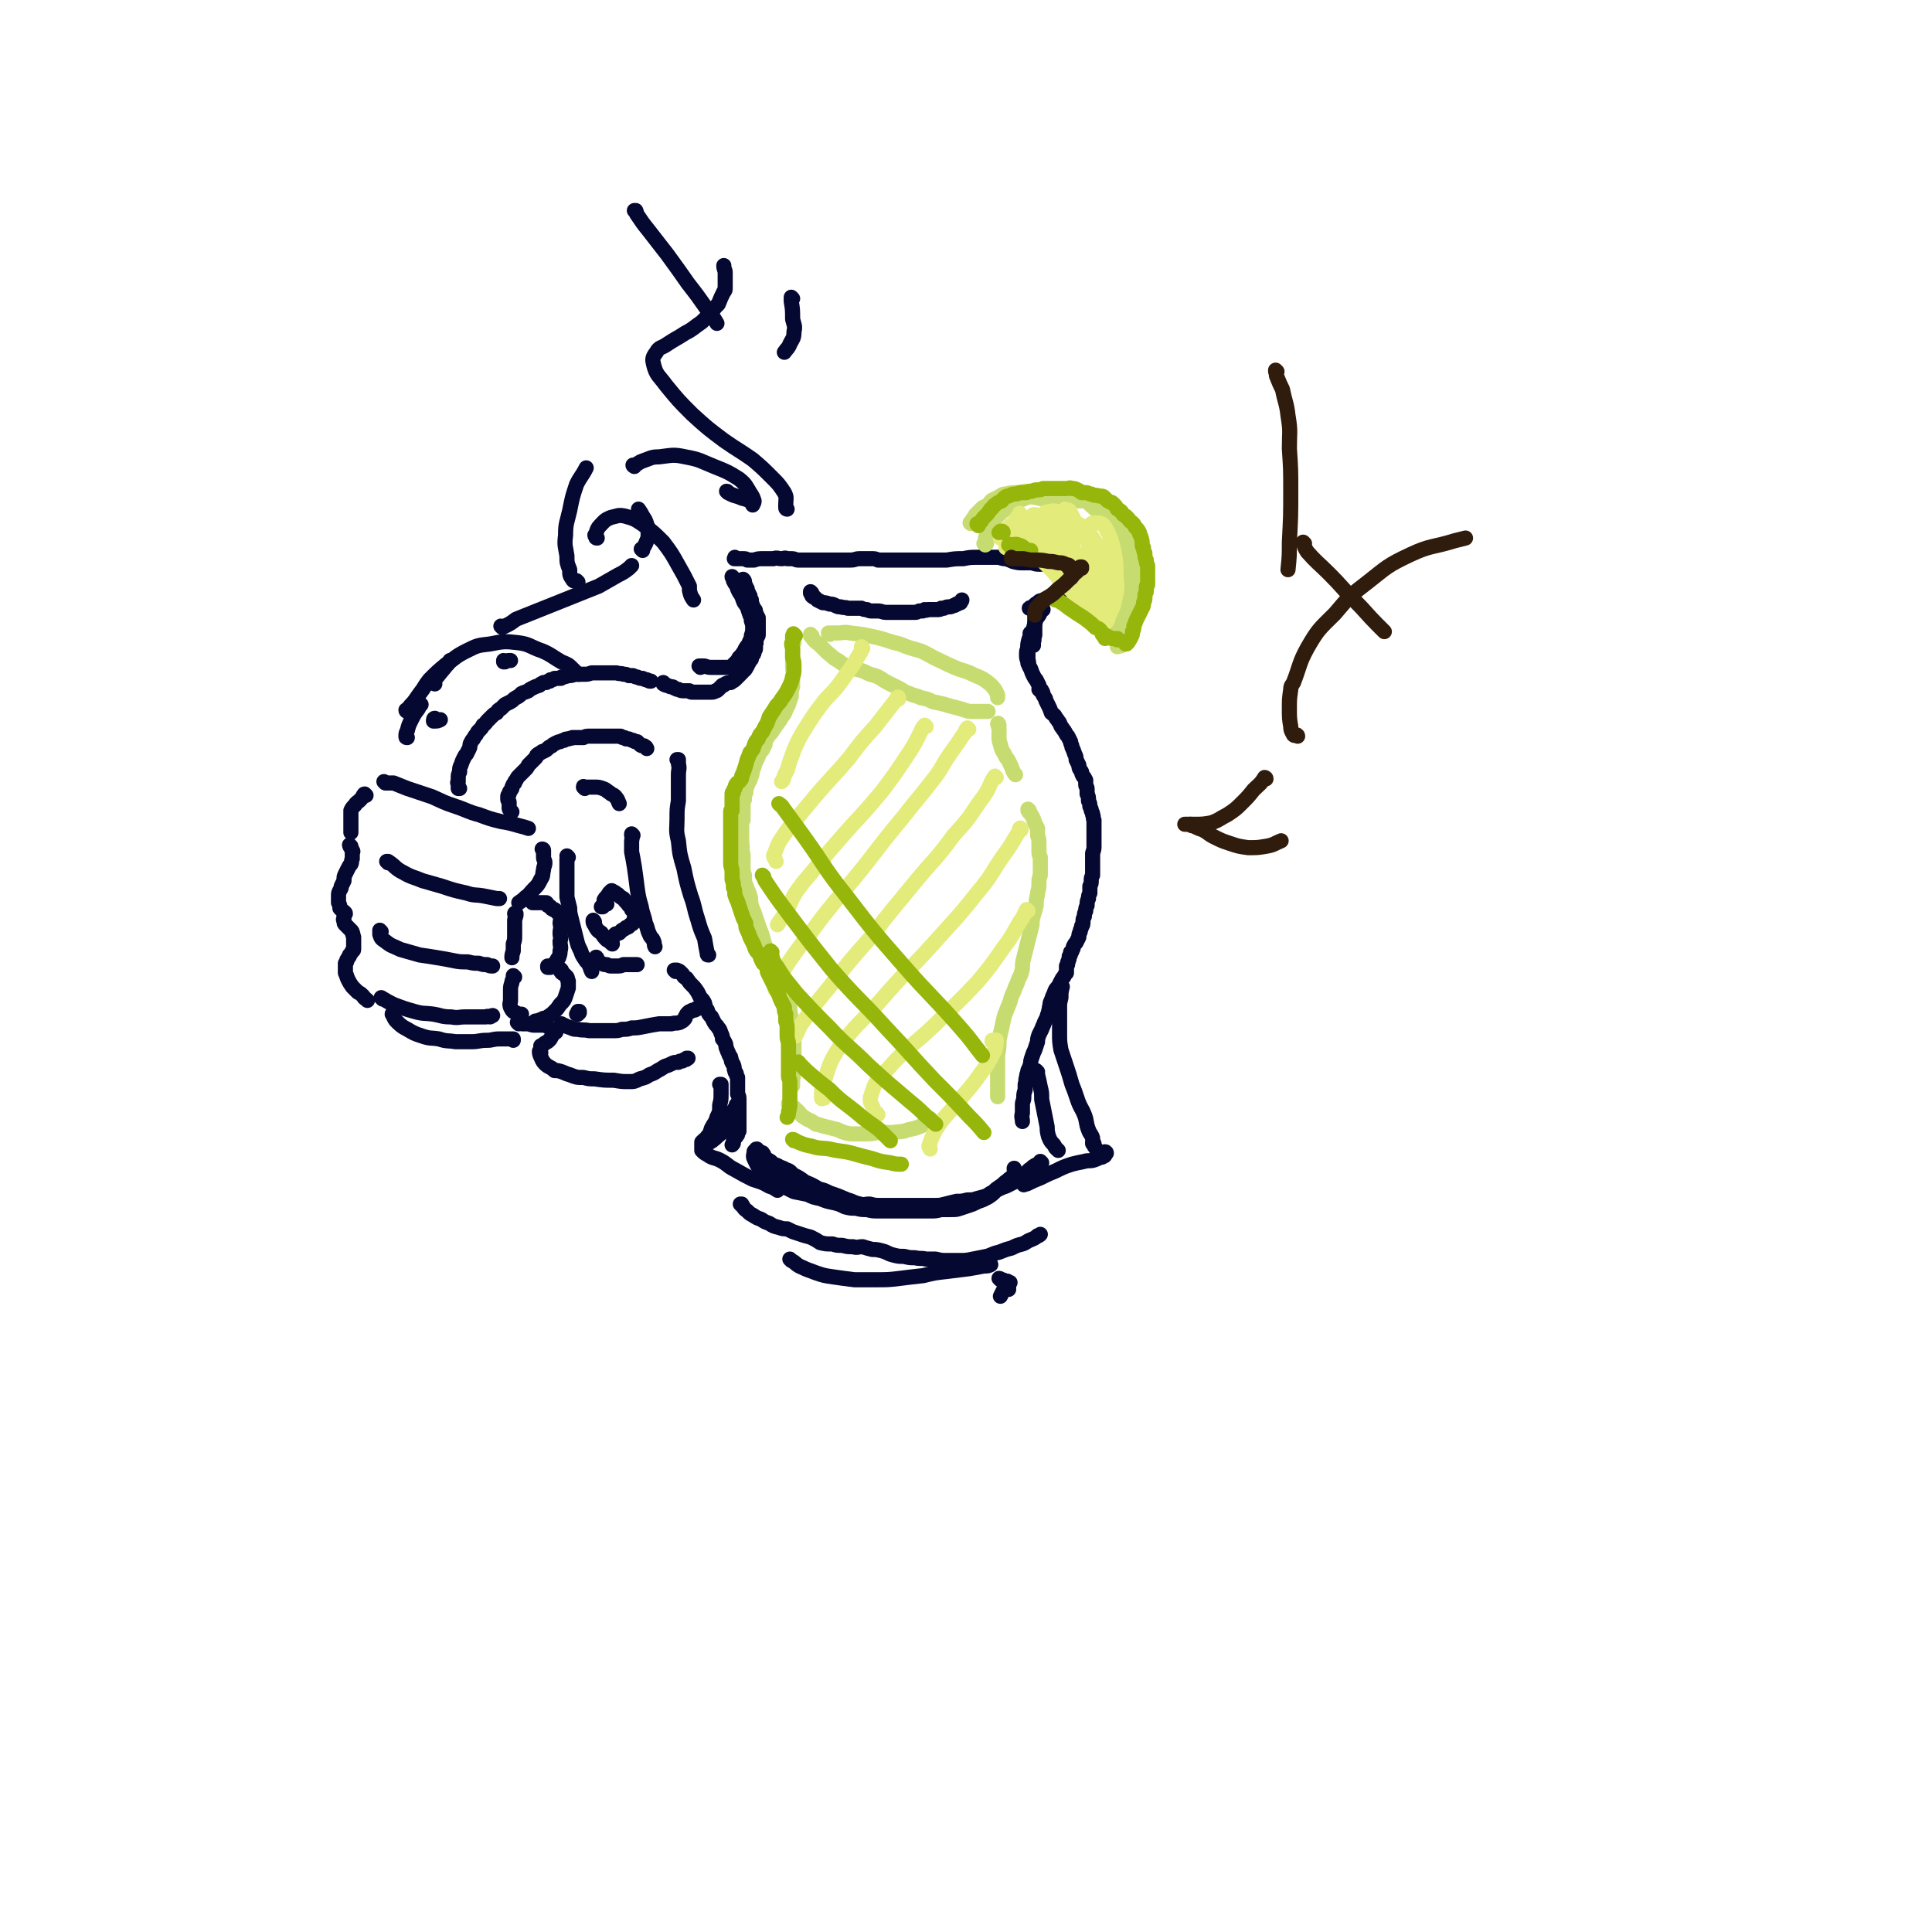 <svg viewBox='0 0 1404 1404' version='1.1' xmlns='http://www.w3.org/2000/svg' xmlns:xlink='http://www.w3.org/1999/xlink'><g fill='none' stroke='rgb(5,8,49)' stroke-width='11' stroke-linecap='round' stroke-linejoin='round'><path d='M280,569c0,0 -1,-1 -1,-1 0,0 0,0 1,1 0,0 0,0 0,0 3,0 3,0 6,0 5,2 5,2 10,4 9,3 9,3 18,6 9,4 8,4 17,7 9,3 9,4 17,6 8,3 8,3 16,5 6,1 6,1 13,3 4,1 4,1 7,2 '/><path d='M395,618c0,0 -1,-1 -1,-1 0,0 1,0 1,1 0,2 0,2 0,5 0,2 1,2 1,4 0,2 -1,3 -1,5 -1,4 0,4 -2,7 -2,4 -2,4 -5,7 -3,3 -3,4 -6,6 -2,2 -2,2 -5,4 '/><path d='M266,578c0,0 -1,-1 -1,-1 -1,0 0,1 -1,1 -1,2 -1,2 -3,4 -1,1 -2,1 -3,3 -2,2 -2,2 -3,4 0,3 0,3 0,6 0,2 0,2 0,5 0,2 0,2 0,5 '/><path d='M255,615c0,0 -1,-1 -1,-1 0,0 0,1 1,2 0,1 1,1 1,2 1,1 0,1 0,2 0,1 0,1 0,2 0,1 0,1 0,2 -1,2 0,2 -1,4 -1,1 -1,1 -2,3 -1,2 -1,2 -2,4 -1,2 -1,2 -1,5 -1,2 -1,2 -2,4 0,2 0,1 -1,3 -1,2 -1,2 -1,4 0,2 0,2 0,5 1,2 1,2 1,4 1,1 1,1 1,1 '/><path d='M251,664c0,-1 -1,-1 -1,-1 0,-1 0,0 0,0 0,0 0,0 0,1 0,0 0,0 0,1 0,1 0,1 0,2 0,1 -1,1 0,2 0,2 0,2 1,3 1,1 1,1 2,2 1,1 1,1 2,2 1,1 1,1 1,2 1,1 0,1 1,3 0,2 0,2 0,3 0,2 0,2 0,4 0,1 0,1 0,2 0,1 -1,1 -1,1 -1,2 -1,2 -2,3 0,1 0,1 -1,2 0,1 -1,1 -1,2 0,1 0,1 -1,2 0,2 0,2 0,4 0,1 0,1 0,3 1,2 1,3 2,5 1,2 1,2 3,5 2,2 2,2 4,4 2,1 2,1 4,3 1,2 1,1 3,3 '/><path d='M282,627c0,-1 -1,-1 -1,-1 0,0 0,0 1,0 6,4 5,5 11,8 7,4 7,3 14,6 7,2 7,2 14,4 9,3 9,3 18,5 6,2 6,1 12,2 5,1 5,1 10,2 1,0 1,0 2,0 '/><path d='M277,677c0,0 -1,0 -1,-1 0,0 0,1 0,1 0,1 0,1 0,2 1,3 1,3 4,5 5,4 5,3 11,6 7,2 7,2 14,4 7,1 7,1 13,2 6,1 6,1 11,2 5,1 5,1 11,1 4,1 4,1 8,1 3,1 3,1 6,1 2,1 2,1 4,1 '/><path d='M278,726c0,0 -1,-1 -1,-1 0,0 0,0 0,0 5,3 5,3 9,5 8,3 8,3 15,5 7,2 7,1 14,2 6,1 6,2 13,2 5,1 5,0 10,0 4,0 4,0 8,0 4,0 4,0 7,0 2,-1 2,0 3,0 1,0 1,-1 2,-1 '/><path d='M286,738c0,-1 -1,-2 -1,-1 1,1 1,3 3,5 3,3 4,4 8,6 5,3 5,3 11,5 6,2 6,1 12,2 6,2 6,1 12,2 6,0 6,0 12,0 5,0 5,-1 11,-1 4,0 4,-1 9,-1 3,0 3,0 6,0 1,0 1,0 3,0 0,0 0,0 1,0 0,0 0,0 0,0 0,1 0,1 0,1 0,0 0,0 0,0 '/><path d='M375,665c0,-1 -1,-1 -1,-1 0,-1 1,0 1,0 0,3 -1,3 -1,5 0,3 0,3 0,5 0,3 0,3 0,6 0,3 0,3 -1,6 0,3 0,3 0,5 -1,3 -1,3 -1,5 0,0 0,0 0,0 '/><path d='M387,655c-1,0 -2,-1 -1,-1 0,0 0,1 1,2 2,0 2,0 3,0 2,0 2,0 4,0 1,0 1,0 3,0 1,1 1,1 1,2 1,0 1,1 2,1 1,1 0,1 2,2 0,0 1,0 1,0 1,1 2,1 2,2 1,1 2,1 2,3 1,3 0,3 0,5 1,4 0,4 0,7 0,3 1,3 0,6 0,4 1,4 0,7 0,2 0,2 -1,5 -1,1 -1,1 -2,3 -1,1 -1,1 -2,2 -1,1 -1,1 -2,2 -1,0 -1,0 -2,0 0,0 0,-1 0,-1 '/><path d='M374,710c0,0 -1,-1 -1,-1 0,0 0,0 0,1 0,2 -1,2 -1,4 -1,3 -1,3 -1,6 0,3 0,3 0,7 0,2 -1,2 0,5 1,2 1,2 2,3 2,1 2,1 4,2 1,0 1,0 2,0 '/><path d='M408,705c0,0 -1,-1 -1,-1 0,0 0,1 0,1 1,2 1,2 3,3 1,1 1,1 2,2 1,2 0,2 1,3 0,3 0,3 0,5 -1,3 -1,3 -2,6 -1,3 -1,3 -4,6 -2,3 -2,3 -4,5 -2,2 -2,2 -5,4 -1,1 -1,1 -3,1 -2,1 -2,1 -5,2 0,0 0,0 -1,0 '/><path d='M377,744c0,0 -1,-1 -1,-1 1,0 2,1 3,1 3,0 3,0 5,0 3,1 3,1 5,1 3,0 3,0 6,0 1,0 1,0 3,1 '/><path d='M404,750c-1,0 -1,-1 -1,-1 -1,2 -1,3 -2,4 -1,2 -1,2 -2,3 -1,1 -1,1 -3,2 -1,1 -1,1 -3,2 '/><path d='M413,623c0,0 0,0 -1,-1 0,0 1,1 1,1 0,0 -1,0 -1,1 0,2 0,2 0,4 0,1 0,1 0,3 0,1 0,1 0,3 0,2 0,2 0,5 0,2 0,2 0,5 0,4 0,4 0,8 1,4 1,4 2,8 0,3 0,3 1,7 1,4 1,4 2,8 1,4 1,4 2,8 1,4 1,4 3,8 1,3 1,3 3,6 1,2 2,2 3,4 1,2 1,3 2,5 0,0 0,0 0,0 '/><path d='M434,697c0,-1 -1,-2 -1,-1 0,0 0,1 1,2 1,1 1,1 3,2 2,1 2,1 4,1 2,1 2,1 3,1 2,0 2,0 4,0 3,0 3,0 5,-1 2,0 2,0 4,0 2,0 2,0 4,0 1,0 1,0 2,0 0,0 0,0 0,0 '/><path d='M441,657c0,0 -1,0 -1,-1 0,0 0,1 0,1 0,0 0,0 -1,1 0,0 0,0 0,0 -1,1 -1,1 -1,1 0,0 0,0 0,0 0,0 0,0 -1,0 0,0 0,0 0,0 0,0 0,0 0,0 1,-1 1,-1 2,-2 0,-2 0,-2 0,-3 1,-2 2,-2 3,-4 1,-1 0,-1 2,-2 0,-1 1,-1 1,0 2,0 2,1 4,2 2,2 2,2 4,3 2,3 2,2 4,5 2,1 1,1 2,3 1,1 2,1 2,2 1,1 0,1 0,2 0,1 1,1 0,2 0,2 0,2 -1,3 0,2 -1,1 -2,2 -1,1 -1,2 -3,2 -1,1 -1,1 -3,2 -1,1 -1,1 -2,2 -2,1 -2,0 -3,1 -1,1 -1,1 -2,2 0,2 0,2 -1,4 0,0 0,0 0,0 '/><path d='M432,670c0,0 -1,-2 -1,-1 0,1 0,2 1,3 2,4 2,4 5,6 2,3 2,3 4,5 2,1 2,1 4,3 '/><path d='M460,607c0,0 -1,-1 -1,-1 0,0 0,0 0,1 1,2 0,2 0,5 0,3 0,3 0,7 1,5 1,5 2,11 1,7 1,7 2,15 1,7 1,7 3,14 1,6 2,6 3,12 2,4 1,4 3,8 1,3 2,2 3,5 1,2 0,2 1,4 '/><path d='M425,573c0,-1 -1,-1 -1,-1 0,-1 0,0 1,0 1,0 1,0 2,0 3,0 3,0 5,0 3,0 3,0 6,1 3,1 3,2 5,3 2,2 3,1 5,4 1,1 1,2 2,4 '/><path d='M334,573c0,0 -1,-1 -1,-1 0,0 0,0 0,1 0,0 0,0 0,0 0,0 0,0 0,-1 0,0 0,0 0,0 0,-1 0,-1 0,-1 0,-1 0,-1 0,-1 0,-1 -1,-1 0,-2 0,-1 0,-1 0,-2 0,-3 0,-3 1,-5 0,-3 0,-3 1,-5 1,-3 1,-3 2,-5 1,-2 1,-2 2,-3 1,-2 1,-2 2,-4 1,-2 0,-2 1,-4 1,-2 1,-2 2,-3 1,-2 1,-2 2,-3 1,-2 1,-2 2,-3 2,-2 2,-2 3,-4 2,-1 2,-2 3,-3 2,-2 2,-2 3,-3 2,-2 2,-2 4,-3 1,-2 1,-2 3,-3 1,-1 1,-1 3,-3 2,-1 2,-1 4,-2 2,-1 2,-2 4,-3 2,-1 2,-1 4,-3 2,-1 3,-1 5,-2 1,-1 1,-1 3,-2 2,-1 2,-1 5,-2 1,-1 1,-1 3,-2 1,0 1,0 2,0 1,-1 1,-1 2,-1 1,0 1,0 1,-1 2,0 2,0 3,-1 1,0 1,0 2,0 1,0 1,0 2,0 1,0 1,0 1,-1 2,0 2,0 5,-1 2,0 2,0 5,-1 3,0 3,0 7,0 2,0 2,0 5,-1 2,0 2,0 5,0 2,0 2,0 5,0 2,0 2,0 4,0 2,0 2,0 4,0 3,1 3,0 5,1 2,0 2,0 4,1 2,0 2,0 3,0 2,1 2,1 3,1 2,1 2,1 4,1 2,1 2,1 3,1 1,1 1,0 2,1 1,0 1,0 1,0 '/><path d='M372,590c-1,0 -1,-1 -1,-1 0,0 0,0 0,0 0,0 0,0 0,0 -1,-1 -1,-1 -1,-2 0,-1 0,-1 0,-2 0,-1 0,-1 0,-2 0,-1 -1,-1 -1,-2 0,-1 0,-1 0,-2 0,-1 0,-1 1,-2 0,-2 1,-2 2,-4 0,-1 0,-1 1,-3 0,0 0,0 1,-1 0,-1 0,-1 1,-2 1,-2 1,-2 2,-3 1,-1 1,-1 2,-2 1,-1 1,-1 2,-2 2,-2 2,-2 3,-4 1,-1 1,-1 2,-2 2,-2 2,-2 3,-3 1,-1 1,-1 1,-2 1,-1 1,-1 3,-2 1,-1 1,-1 2,-1 2,-1 2,-1 3,-2 1,-1 1,-1 3,-2 1,-1 1,-1 3,-2 2,-1 2,-1 3,-1 2,-1 2,-1 3,-1 1,-1 1,-1 3,-1 2,-1 2,0 3,-1 2,0 2,0 4,0 2,0 2,0 4,0 2,-1 2,-1 4,-1 3,0 3,0 5,0 1,0 1,0 2,0 2,0 2,0 3,0 2,0 2,0 3,0 2,0 2,0 3,0 1,0 1,0 2,0 2,0 2,0 3,0 1,0 1,0 2,0 1,1 1,1 2,1 1,0 1,0 2,1 1,0 1,0 2,0 2,1 2,1 3,1 1,1 1,1 3,1 1,1 1,1 2,2 1,1 1,1 3,1 0,1 1,0 1,1 1,0 0,0 1,1 '/><path d='M483,497c0,0 -1,-1 -1,-1 0,0 0,0 0,0 0,1 0,1 0,1 1,1 1,0 2,1 1,0 1,0 3,1 2,0 2,0 3,1 2,1 2,1 3,1 2,1 2,1 5,1 1,0 1,0 3,0 1,1 1,1 2,1 1,0 1,0 2,0 2,0 2,0 3,0 2,0 2,0 3,0 2,0 2,0 3,0 2,0 2,0 3,0 1,0 2,0 3,-1 1,0 1,0 2,-1 1,-1 1,-1 2,-2 0,0 0,0 1,-1 1,0 1,0 2,-1 2,-1 2,-1 4,-1 1,-1 2,-1 3,-2 1,-1 1,-1 2,-2 1,-1 1,-1 2,-2 0,0 0,0 0,0 0,-1 0,-1 1,-1 1,-1 1,-1 1,-2 1,0 1,0 1,0 1,-1 1,-1 1,-2 0,-1 0,-1 1,-1 0,-1 0,-1 1,-2 0,0 0,0 0,0 1,-2 1,-2 2,-3 0,-1 0,-1 1,-3 1,-1 1,-1 1,-3 1,-1 1,-1 1,-2 0,-2 0,-2 0,-3 1,-1 0,-1 0,-2 1,-2 1,-2 1,-3 1,-1 1,-1 1,-2 0,-2 0,-2 0,-3 0,-1 0,-1 0,-2 0,-1 0,-1 0,-2 0,-1 0,-1 0,-1 0,-1 0,-1 0,-2 0,-1 0,-1 0,-2 0,0 0,0 -1,-1 0,-1 0,-1 0,-1 -1,-1 -1,-1 -1,-2 0,0 0,0 0,-1 0,-1 -1,-1 -1,-1 0,-1 0,-1 -1,-2 0,-1 0,-1 -1,-3 0,-1 0,-1 0,-2 -1,-1 -1,-1 -1,-3 -1,-1 -1,-1 -1,-2 -1,-2 -1,-1 -1,-3 -1,-1 -1,-1 -1,-2 -1,-2 -1,-2 -1,-3 0,-1 0,-1 -1,-2 '/><path d='M509,485c0,-1 -1,-1 -1,-1 1,0 2,0 4,0 3,1 3,1 6,1 3,0 3,0 5,0 2,0 3,0 5,0 2,0 2,0 4,-1 1,-1 1,-1 2,-2 2,-2 2,-2 3,-4 2,-2 2,-2 4,-5 1,-3 2,-3 3,-5 1,-3 2,-3 2,-6 1,-3 1,-3 1,-6 0,-2 0,-2 -1,-5 0,-2 0,-2 -1,-4 -1,-3 -1,-3 -2,-6 -1,-2 -2,-2 -3,-5 -1,-3 -1,-3 -3,-6 -1,-2 -1,-2 -2,-5 -1,-1 -1,-1 -2,-3 0,-1 0,-2 0,-2 -1,-1 -1,0 -1,-1 '/><path d='M535,406c0,0 -1,-1 -1,-1 0,0 0,1 0,1 0,0 0,0 0,0 0,0 0,0 0,0 0,0 -1,0 0,0 0,0 0,0 0,0 2,0 2,0 3,0 2,0 2,0 3,0 2,0 2,0 3,1 2,0 2,0 5,0 3,-1 3,-1 7,-1 3,0 3,0 7,0 3,-1 3,0 6,0 2,0 2,-1 4,0 2,0 2,0 3,0 3,0 3,1 5,1 4,0 4,0 7,0 5,0 5,0 9,0 6,0 6,0 12,0 5,0 5,0 10,0 4,0 3,-1 7,-1 2,0 2,0 5,0 2,0 2,0 3,0 3,0 3,0 5,1 4,0 4,0 7,0 5,0 5,0 10,0 4,0 4,0 9,0 4,0 4,0 7,0 4,0 4,0 8,0 4,0 4,0 9,0 6,-1 6,-1 12,-1 5,-1 5,-1 11,-1 4,0 4,0 8,0 2,0 2,0 4,0 2,0 2,0 3,0 3,1 3,1 5,1 3,1 3,1 5,2 4,1 4,1 8,1 3,0 3,0 6,0 3,1 3,1 6,1 2,0 2,0 4,0 1,0 1,-1 2,-1 1,0 1,0 3,0 0,-1 0,0 1,0 1,0 1,-1 2,0 0,0 0,0 1,0 0,0 0,0 0,0 '/><path d='M769,409c0,0 0,-1 -1,-1 0,0 0,0 0,0 0,1 0,1 0,1 0,0 0,0 0,0 1,1 1,1 1,1 1,1 1,1 2,2 0,0 0,1 1,1 1,1 1,1 2,2 1,0 1,0 2,1 0,1 0,1 0,1 0,1 0,1 0,3 0,1 0,1 0,3 -1,1 0,1 -1,3 0,1 -1,0 -2,1 -1,2 -1,2 -2,3 -2,1 -2,1 -4,2 -2,1 -2,1 -4,2 -2,1 -3,1 -5,2 -2,1 -2,0 -4,2 -2,1 -2,2 -4,3 -1,1 -1,0 -2,1 '/><path d='M590,431c0,0 -1,-1 -1,-1 0,0 0,0 0,1 1,0 1,0 1,1 0,0 0,1 0,1 1,1 1,1 2,1 1,1 1,1 2,2 2,1 2,1 4,2 2,0 2,0 5,1 2,0 2,0 4,1 2,1 2,1 4,1 3,1 3,0 5,1 2,0 2,0 5,0 2,0 2,0 5,0 2,1 2,1 4,1 2,1 2,1 4,1 2,0 2,0 4,0 3,0 3,1 6,1 3,0 3,0 5,0 1,0 1,0 2,0 1,0 1,0 2,0 1,0 1,0 2,0 1,0 1,0 2,0 1,0 1,0 2,0 2,0 2,0 3,0 1,0 1,0 3,0 1,0 1,0 3,-1 1,0 1,0 2,0 1,0 1,0 2,-1 1,0 1,1 2,0 1,0 1,0 2,0 2,0 2,0 3,0 1,0 1,0 2,0 2,0 2,0 3,-1 1,0 1,0 2,0 2,-1 2,-1 4,-1 1,0 1,0 3,-1 1,0 1,0 2,-1 1,0 1,0 2,-1 0,0 0,0 1,0 0,-1 1,-1 1,-2 0,0 0,0 0,0 '/><path d='M753,447c0,-1 -1,-1 -1,-1 0,0 1,0 1,1 -1,1 -1,1 -1,2 0,2 0,2 0,3 0,2 0,2 0,3 0,1 0,1 0,2 0,1 0,1 0,1 0,1 0,1 0,2 0,1 0,1 0,1 0,1 0,1 -1,2 0,1 1,2 0,3 0,1 0,1 0,2 0,0 0,0 0,1 '/><path d='M758,443c0,0 -1,-1 -1,-1 0,0 0,0 0,0 0,1 0,1 0,1 -1,1 -1,1 -1,2 -1,3 -2,3 -3,5 -1,3 -1,3 -2,7 -1,3 -1,3 -3,7 -1,3 -1,3 -1,7 -1,2 -1,2 -1,5 0,2 0,2 1,5 0,0 0,0 0,1 '/><path d='M750,461c-1,0 -1,-1 -1,-1 -1,0 0,1 0,3 -1,1 -1,1 -1,3 -1,2 -1,2 -1,4 0,2 0,2 0,4 0,3 0,3 0,5 1,4 0,4 2,7 1,3 1,3 2,5 1,2 1,2 2,3 1,2 1,2 2,4 '/><path d='M756,502c0,0 -1,-1 -1,-1 1,0 2,0 2,1 1,1 1,2 1,3 1,2 2,2 2,4 1,2 1,2 2,4 1,2 1,2 2,5 1,1 2,1 3,3 1,2 1,1 2,3 2,2 1,3 3,5 1,2 1,1 2,3 1,2 1,2 2,3 1,2 1,2 2,4 0,2 1,2 1,4 1,2 1,2 2,5 1,2 1,2 1,4 1,2 1,2 2,4 0,3 1,3 2,5 0,1 0,1 1,3 1,1 1,1 2,3 0,1 0,1 0,3 0,2 1,2 1,3 0,2 0,2 0,4 1,2 1,2 1,5 1,2 1,2 1,4 1,2 1,2 1,3 1,2 1,2 1,3 1,2 0,2 1,4 0,0 0,0 0,1 0,2 0,2 0,3 0,0 0,0 0,1 0,1 0,1 0,3 0,3 0,3 0,5 0,2 0,2 0,3 0,2 0,2 0,3 0,2 0,2 -1,5 0,1 0,1 0,3 0,2 0,2 0,5 0,2 0,2 0,4 0,2 0,2 0,4 -1,2 -1,2 -1,4 0,2 0,2 -1,4 0,3 0,3 0,5 -1,2 -1,2 -1,4 -1,2 -1,2 -1,5 -1,2 -1,2 -1,4 -1,2 -1,2 -1,4 -1,2 -1,2 -1,4 0,2 0,2 -1,3 0,2 -1,2 -1,4 -1,2 -1,2 -1,4 -1,2 -1,2 -2,4 -1,1 -1,1 -2,3 0,1 0,1 -1,3 0,0 0,1 -1,1 0,2 0,2 -1,3 0,2 0,2 -1,4 0,2 0,2 -1,3 0,2 0,3 0,5 -1,1 -1,1 -2,3 -1,1 -1,1 -2,3 -1,2 -1,2 -2,4 -2,2 -2,2 -3,5 -1,2 -1,2 -2,5 -1,2 -1,2 -1,4 -1,2 0,2 -1,4 0,2 -1,2 -1,4 -1,2 -1,2 -2,4 -1,3 -1,2 -2,5 -1,2 -1,2 -2,4 -1,3 -1,3 -1,5 -1,3 -1,3 -2,6 -1,2 -1,2 -2,5 -1,3 -1,3 -1,5 -1,3 -1,3 -2,5 0,2 -1,2 -1,5 -1,2 0,2 -1,5 0,2 0,2 0,4 -1,3 -1,3 -1,6 0,2 -1,2 -1,5 0,3 0,3 0,6 -1,3 0,3 0,6 '/><path d='M491,706c0,0 -1,-1 -1,-1 0,0 1,0 2,0 1,1 1,0 2,1 1,1 1,1 2,2 1,2 1,2 3,3 2,3 2,3 4,5 2,2 2,2 4,5 1,2 1,2 2,4 2,2 2,2 3,4 1,3 0,3 2,5 1,3 1,3 3,5 1,2 1,2 2,4 1,2 2,2 3,4 1,1 1,1 2,4 1,2 1,2 1,4 1,1 1,1 2,3 1,2 0,2 1,4 1,3 1,2 2,5 1,1 1,1 1,2 1,2 0,2 1,3 0,1 1,1 1,2 1,2 0,2 1,4 0,1 0,1 1,2 0,1 0,1 1,3 0,1 0,1 0,3 0,2 0,2 0,3 0,2 0,2 0,3 0,2 0,2 0,3 1,2 1,2 1,4 0,1 0,1 0,3 0,1 0,1 0,2 0,1 0,1 0,3 0,1 0,1 0,3 0,2 0,2 0,3 0,1 0,1 0,3 0,2 0,2 0,4 0,1 0,1 0,2 -1,1 -1,1 -1,2 0,0 0,0 0,0 0,1 0,1 -1,1 0,0 0,1 0,1 0,0 -1,0 -1,0 0,0 0,0 0,1 -1,0 -1,1 -1,1 0,1 0,1 0,2 0,1 0,1 -1,2 0,0 0,0 0,0 '/><path d='M555,839c-1,-1 -1,-2 -1,-1 0,0 0,1 1,3 2,2 2,1 5,3 2,2 2,2 5,3 3,2 3,1 6,3 4,1 3,2 6,4 4,2 4,2 8,5 5,2 5,2 10,5 4,1 4,1 8,3 6,2 6,2 13,5 4,1 4,2 9,3 3,1 3,0 7,0 4,1 4,1 8,1 5,0 5,0 10,0 4,0 4,0 8,0 6,0 6,0 12,0 5,0 5,0 9,0 4,0 4,0 8,-1 4,-1 4,-1 8,-2 4,0 4,0 8,-1 4,0 4,0 7,-1 4,-1 4,-1 7,-2 3,-2 3,-2 5,-3 2,-2 2,-2 5,-4 3,-2 2,-2 5,-4 2,-2 3,-2 5,-4 1,-2 0,-2 0,-5 0,0 0,0 0,0 '/><path d='M754,779c0,0 -1,-1 -1,-1 0,0 0,1 1,3 1,4 1,4 2,9 1,4 1,4 1,9 1,5 1,5 2,10 1,5 1,5 2,10 0,3 0,3 1,7 1,2 1,3 3,5 1,1 1,1 2,3 1,1 1,1 2,2 '/><path d='M757,845c0,0 -1,-1 -1,-1 0,0 0,0 0,1 -2,1 -2,1 -4,2 -2,1 -2,2 -4,3 -2,2 -2,2 -4,4 -3,2 -3,3 -5,4 -4,2 -4,2 -8,4 -3,1 -3,1 -7,3 0,0 0,0 0,0 -3,3 -3,3 -6,5 -2,1 -2,1 -4,2 -3,1 -3,1 -5,2 -2,1 -2,1 -5,2 -3,1 -3,1 -6,2 -3,1 -3,1 -7,1 -3,0 -3,0 -7,0 -4,1 -4,1 -8,1 -3,0 -3,0 -7,0 -5,0 -5,0 -10,0 -5,0 -5,0 -10,0 -5,0 -5,0 -10,0 -5,0 -5,0 -9,-1 -4,0 -4,0 -8,-1 -4,0 -4,0 -8,-1 -4,-2 -4,-2 -8,-3 -5,-1 -5,-1 -10,-3 -5,-1 -5,-1 -9,-3 -5,-1 -5,-1 -10,-2 -4,-2 -4,-2 -8,-4 -3,-2 -3,-1 -5,-3 -2,-1 -2,-1 -2,-3 -1,-1 -1,-1 -2,-2 -1,-2 0,-2 -1,-3 0,-2 -1,-2 -1,-3 -1,-2 0,-2 -1,-4 '/><path d='M551,836c-1,0 -1,-1 -1,-1 -1,0 0,0 0,1 -1,1 -2,0 -2,1 0,2 -1,3 0,5 2,4 2,5 5,8 4,4 4,4 9,6 4,2 5,2 10,3 2,1 2,1 4,1 '/><path d='M421,736c0,0 -1,-1 -1,-1 0,0 0,1 0,2 0,0 -1,0 -1,0 1,-1 1,0 2,-1 0,0 0,0 0,-1 '/><path d='M296,536c-1,0 -1,0 -1,-1 0,-2 0,-2 1,-4 1,-4 1,-4 3,-8 2,-4 2,-4 5,-8 1,-2 1,-2 2,-3 '/><path d='M316,497c0,0 -1,-1 -1,-1 0,-1 1,-1 1,-2 4,-5 4,-5 9,-11 1,-1 1,-1 2,-3 '/><path d='M296,517c0,0 -1,0 -1,-1 1,-1 2,-1 3,-3 4,-4 4,-5 7,-9 4,-5 3,-5 7,-10 6,-6 6,-6 12,-11 7,-5 7,-6 15,-10 8,-4 8,-4 17,-5 10,-2 11,-2 20,-1 9,1 9,3 18,6 7,3 7,4 14,8 5,2 5,2 8,5 2,2 2,2 4,4 0,0 0,0 1,0 '/><path d='M317,523c0,0 -1,-1 -1,-1 -1,0 -1,1 -1,2 0,0 0,0 0,0 3,0 3,0 5,-1 '/><path d='M367,481c0,0 0,-1 -1,-1 0,0 0,1 0,1 2,0 2,-1 4,-1 1,0 1,0 1,0 '/><path d='M365,456c0,0 -1,-1 -1,-1 1,0 1,1 3,0 4,-2 4,-2 8,-5 10,-4 10,-4 20,-8 10,-4 10,-4 20,-8 10,-4 10,-4 20,-8 7,-4 7,-4 14,-8 4,-2 4,-2 8,-5 1,-1 1,-1 2,-2 '/><path d='M467,400c0,0 -1,-1 -1,-1 0,0 1,0 1,0 1,-2 2,-3 3,-6 1,-2 1,-2 1,-5 0,-4 0,-4 -1,-7 -1,-3 -1,-3 -3,-6 -1,-2 -1,-2 -3,-5 '/><path d='M420,423c-1,0 -1,-1 -1,-1 -1,0 0,0 0,0 -1,0 -2,1 -3,-1 -2,-3 -2,-3 -2,-7 -2,-5 -2,-5 -2,-10 -1,-7 -2,-7 -1,-15 0,-9 1,-9 3,-18 2,-10 2,-10 5,-19 3,-6 4,-6 7,-12 '/><path d='M434,391c-1,0 -1,0 -1,-1 -1,-1 -1,-1 0,-2 1,-3 1,-4 3,-6 3,-3 3,-4 8,-6 5,-1 5,-2 10,-1 7,2 7,2 13,6 8,6 8,6 15,13 6,8 6,8 11,17 4,7 4,7 8,15 0,2 0,2 0,3 1,4 1,4 3,7 '/><path d='M461,339c0,0 -1,-1 -1,-1 0,0 0,1 1,0 3,-1 3,-2 6,-3 6,-2 6,-3 12,-3 9,-1 10,-2 19,0 11,2 11,3 21,7 10,4 10,4 18,9 5,4 5,5 8,10 2,3 2,3 3,6 0,1 0,1 -1,3 '/><path d='M529,358c0,0 0,-1 -1,-1 0,0 0,0 0,0 1,1 1,1 3,2 4,2 4,1 8,3 4,1 4,1 8,3 '/><path d='M572,370c0,0 -1,0 -1,-1 0,-1 0,-1 0,-2 0,-5 1,-5 -1,-9 -4,-6 -4,-6 -9,-11 -7,-7 -7,-7 -14,-13 -10,-7 -11,-7 -21,-14 -12,-9 -12,-9 -23,-19 -10,-10 -10,-10 -19,-21 -5,-7 -7,-7 -9,-15 -1,-4 -1,-5 2,-9 2,-4 4,-3 8,-6 6,-4 7,-4 13,-8 6,-3 6,-4 12,-8 1,-1 1,-1 3,-3 3,-3 3,-3 7,-8 1,-1 1,-1 2,-2 2,-5 2,-5 4,-9 1,-1 1,-1 1,-3 0,-5 0,-5 0,-11 0,-2 -1,-2 -1,-5 '/><path d='M462,154c0,0 0,-1 -1,-1 0,0 1,0 1,0 1,2 0,2 1,3 4,6 4,6 8,11 7,9 7,9 14,18 8,11 8,11 15,21 7,9 7,9 14,19 4,5 4,5 7,10 '/><path d='M576,217c0,0 -1,-1 -1,-1 0,1 0,2 0,3 1,6 1,6 1,13 1,4 2,5 1,9 0,5 -1,5 -3,9 -1,3 -2,3 -4,6 '/><path d='M493,553c0,0 0,-1 -1,-1 0,0 1,0 1,0 0,2 0,2 0,3 1,4 0,4 0,8 0,4 0,4 0,8 0,6 0,6 0,11 -1,6 -1,6 -1,13 0,8 -1,8 1,16 1,10 1,10 4,20 2,10 2,10 5,20 3,8 2,8 5,17 2,7 2,7 5,14 1,6 1,6 2,11 0,1 0,1 1,1 '/><path d='M409,745c0,0 -1,-1 -1,-1 0,0 1,1 2,1 2,1 2,1 5,2 2,1 2,1 5,1 4,1 4,0 8,1 4,0 4,0 9,0 4,0 4,0 8,0 4,0 4,0 7,-1 4,0 4,0 7,-1 4,0 4,0 9,-1 5,-1 5,-1 11,-2 5,0 5,0 9,0 3,-1 3,0 6,-1 2,-1 2,-1 3,-2 1,-1 1,-1 1,-2 1,-2 1,-2 2,-3 1,-1 1,-1 2,-1 1,-1 1,-1 3,-1 0,0 0,0 1,-1 0,0 0,0 1,0 0,0 0,0 0,0 '/><path d='M393,765c0,0 -1,-1 -1,-1 0,1 0,2 1,4 1,2 1,3 3,5 3,3 4,2 7,5 1,0 1,0 2,0 5,1 5,2 9,3 5,2 5,2 10,2 4,1 4,1 8,1 0,0 0,0 0,0 7,1 7,1 14,1 6,1 6,1 11,1 4,0 4,0 8,-2 4,-1 4,-1 7,-3 3,-1 3,-1 6,-3 2,-1 2,-1 5,-3 3,-1 3,-1 5,-2 2,-1 2,-1 5,-1 1,-1 1,-1 3,-1 1,-1 1,-1 2,-1 1,0 1,0 1,-1 1,0 1,0 1,0 '/><path d='M772,717c0,0 -1,0 -1,-1 0,0 1,1 1,1 -1,4 -1,4 -1,8 -1,4 -1,4 -1,7 0,5 0,5 0,10 0,5 0,5 0,9 0,6 0,6 1,12 2,6 2,6 4,12 2,6 2,6 4,13 2,5 2,5 4,11 2,6 3,6 5,11 2,5 1,6 3,11 1,3 2,3 3,6 '/><path d='M795,831c0,0 -1,-1 -1,-1 0,0 0,1 0,1 1,1 1,2 2,3 1,2 1,1 2,3 '/><path d='M804,838c0,0 0,-1 -1,-1 0,1 1,1 0,2 0,1 0,1 -1,1 -1,1 -1,1 -2,1 -3,1 -2,1 -5,2 -3,1 -4,0 -7,1 -5,1 -5,1 -9,2 -6,2 -6,2 -12,5 -5,2 -5,2 -11,5 -5,2 -5,2 -9,4 -2,1 -2,0 -3,1 '/><path d='M536,804c0,-1 -1,-1 -1,-1 0,0 0,0 0,1 -1,2 -2,2 -3,5 -1,4 -1,4 -3,7 -1,3 -1,3 -4,6 -2,3 -2,2 -5,5 -1,1 -1,1 -2,1 0,1 0,1 -1,1 -1,0 -1,0 -1,1 0,0 0,0 -1,0 '/><path d='M524,789c0,0 -1,-1 -1,-1 0,0 1,0 1,0 0,4 0,4 0,7 0,4 0,4 -1,8 0,5 0,5 -2,9 -1,4 -2,4 -4,8 -1,3 -1,4 -3,6 -1,2 -1,1 -3,3 0,0 0,0 -1,1 0,0 0,0 0,1 0,1 0,1 0,1 0,1 0,1 0,2 0,1 0,1 0,2 2,2 2,2 4,3 4,3 5,2 9,4 6,3 5,4 11,7 7,4 7,4 13,7 6,2 7,2 12,5 3,1 3,1 6,3 '/><path d='M539,876c0,0 0,-1 -1,-1 0,0 1,0 1,0 2,3 1,3 4,5 2,2 2,2 4,3 3,2 3,2 6,3 3,2 3,2 6,3 3,2 3,2 7,3 3,1 3,1 6,1 2,1 2,1 4,2 3,1 3,1 6,2 3,1 3,1 7,2 4,2 4,2 7,4 4,1 4,1 9,1 3,1 3,1 7,1 4,1 4,1 8,1 3,1 3,0 7,0 3,1 3,1 7,2 3,0 3,0 7,1 4,1 4,2 8,3 4,1 4,1 8,1 4,1 4,1 8,1 4,1 4,0 8,1 3,0 3,0 7,0 4,1 4,1 9,1 4,0 4,0 8,0 5,0 5,0 10,-1 5,-1 5,-1 10,-2 4,-1 4,-2 9,-3 5,-2 5,-2 9,-3 4,-2 4,-2 8,-3 3,-1 3,-2 6,-3 2,-1 3,-1 5,-3 1,0 1,0 2,-1 '/><path d='M575,916c-1,-1 -1,-1 -1,-1 0,0 0,0 1,1 4,2 3,3 8,5 4,2 5,2 10,4 6,2 6,2 13,3 7,1 7,1 15,2 8,0 8,0 16,0 8,0 9,0 17,-1 8,-1 8,-1 17,-2 8,-2 8,-2 17,-3 8,-1 8,-1 16,-2 6,-1 6,-1 11,-2 3,0 3,0 5,-1 '/><path d='M727,930c0,0 0,-1 -1,-1 0,0 1,1 1,1 0,0 0,0 1,0 1,0 1,0 2,1 1,0 1,0 2,0 1,1 1,1 2,1 '/><path d='M733,937c0,-1 -1,-1 -1,-1 0,0 1,0 1,0 -2,1 -2,1 -4,2 -1,2 -1,2 -2,4 '/></g>
<g fill='none' stroke='rgb(199,220,112)' stroke-width='11' stroke-linecap='round' stroke-linejoin='round'><path d='M577,467c0,-1 -1,-1 -1,-1 0,0 0,0 0,0 0,0 0,0 0,1 0,0 0,0 0,1 0,1 0,1 0,2 0,1 0,1 0,2 0,3 0,3 0,5 0,4 0,4 0,7 0,4 1,4 0,7 0,4 0,4 0,8 -1,3 -1,3 -1,7 -1,3 -1,3 -2,6 -1,2 -1,2 -2,4 -1,3 -1,3 -3,5 -1,3 -2,3 -3,5 -2,2 -1,2 -3,4 -1,2 -1,2 -3,4 -1,2 -1,1 -2,3 -1,2 -1,2 -1,4 -1,2 -1,2 -2,4 -2,2 -2,2 -3,5 -1,2 -1,2 -2,4 -1,3 -1,3 -2,6 -1,2 0,2 -1,4 0,1 -1,1 -1,3 0,0 -1,0 -1,0 0,2 0,2 -1,4 -1,3 -1,3 -1,5 -1,2 -1,2 -1,5 -1,2 -1,2 -1,5 0,2 0,2 0,4 0,3 0,3 0,6 -1,2 -1,2 -1,5 0,3 0,3 0,5 0,4 0,4 0,7 1,3 0,3 0,6 1,1 1,1 1,3 0,4 0,4 0,8 0,3 0,3 1,6 0,2 0,2 0,5 1,2 1,2 2,5 1,2 1,2 2,5 1,3 0,3 1,7 1,3 1,3 2,5 1,3 1,3 2,6 1,3 1,3 2,6 1,2 1,2 2,5 1,4 1,4 2,7 1,3 1,3 2,6 2,3 2,3 3,5 2,4 2,3 4,7 2,3 2,3 3,6 1,3 1,3 2,6 1,2 1,2 2,5 0,3 0,3 1,6 1,3 1,3 1,5 0,3 0,3 1,6 0,3 1,3 1,6 0,2 0,2 0,5 1,3 1,3 1,6 0,2 0,2 0,5 0,3 0,3 0,6 0,3 0,3 0,6 0,3 -1,3 -1,6 0,3 1,3 0,5 0,3 0,3 0,5 '/><path d='M574,803c0,0 -1,-1 -1,-1 1,0 1,1 2,2 1,1 2,0 3,2 3,2 3,3 5,5 3,2 3,2 5,3 3,1 3,2 5,3 0,0 0,0 1,0 3,1 3,1 7,2 4,1 4,1 8,2 4,2 4,2 9,3 4,0 5,0 9,0 6,0 6,0 11,-1 5,0 5,0 11,0 5,-1 6,0 11,-2 5,-1 5,-1 10,-3 4,-2 3,-2 6,-5 '/><path d='M590,462c0,0 -1,-1 -1,-1 0,0 0,0 0,1 1,0 0,0 1,1 2,3 2,3 5,5 3,3 3,3 6,6 4,3 4,4 8,6 4,3 4,3 9,5 5,2 5,1 10,3 4,2 4,2 8,3 5,2 5,3 9,5 4,2 4,2 8,4 4,2 4,3 8,4 4,2 4,1 8,3 5,1 5,1 9,3 5,1 5,1 9,2 3,1 3,1 7,2 4,1 4,1 7,2 3,1 3,1 6,1 2,0 2,0 5,0 2,0 2,0 3,0 1,0 1,0 2,0 0,0 0,0 1,0 0,0 0,0 0,0 '/><path d='M603,461c-1,0 -1,-1 -1,-1 0,0 0,0 0,0 0,0 0,0 1,0 2,0 2,0 5,0 5,0 5,-1 10,0 9,1 9,1 18,3 9,2 9,3 18,5 7,3 8,3 15,5 7,3 7,4 14,7 6,3 6,3 13,6 6,2 7,2 13,5 5,2 5,2 9,5 3,2 3,3 5,5 1,2 1,2 2,4 0,1 0,1 0,2 '/><path d='M726,527c0,-1 -1,-2 -1,-1 0,1 1,2 1,4 0,3 0,3 0,5 0,3 0,3 1,6 1,4 1,4 3,7 1,3 2,3 3,5 2,4 2,4 3,7 1,2 1,2 2,3 '/><path d='M748,589c0,0 -1,-1 -1,-1 0,0 0,1 0,1 1,2 2,2 3,4 1,2 1,2 2,5 1,2 1,2 2,4 0,3 0,3 0,5 1,3 1,3 1,6 0,2 0,2 0,5 0,3 0,3 1,5 0,4 0,4 0,7 0,3 0,3 0,6 -1,3 -1,3 -1,7 0,4 -1,4 -1,7 -1,4 -1,4 -1,8 -1,4 -1,4 -2,7 -1,4 -1,4 -1,7 -1,4 -1,4 -2,8 -1,4 -1,4 -2,8 -1,4 -1,4 -2,8 -1,4 -1,4 -1,8 -1,4 -1,4 -3,8 -1,4 -2,4 -3,8 -2,4 -2,4 -3,8 -2,5 -2,5 -4,10 -1,4 -1,4 -2,9 -1,4 -1,4 -2,9 0,5 0,5 -1,11 0,5 0,5 0,10 0,5 0,5 0,11 0,3 0,3 0,6 0,1 0,1 0,3 '/></g>
<g fill='none' stroke='rgb(227,235,123)' stroke-width='11' stroke-linecap='round' stroke-linejoin='round'><path d='M627,471c0,0 -1,-1 -1,-1 0,0 0,0 0,0 0,1 0,2 0,3 -3,5 -3,5 -6,10 -5,7 -5,7 -10,14 -6,8 -7,7 -13,15 -6,8 -6,8 -11,16 -5,8 -5,8 -9,17 -3,8 -3,8 -5,15 -2,3 -2,4 -3,7 0,0 0,0 -1,1 '/><path d='M653,508c0,-1 0,-2 -1,-1 -1,1 0,2 -2,3 -7,9 -7,9 -14,18 -10,11 -10,11 -19,23 -12,14 -12,13 -24,27 -10,12 -10,12 -20,24 -6,9 -7,9 -10,18 -2,3 0,3 1,6 '/><path d='M673,528c0,0 -1,-1 -1,-1 -2,2 -2,3 -3,5 -5,10 -5,10 -11,19 -8,12 -8,12 -17,24 -11,13 -11,13 -23,26 -15,17 -15,17 -29,34 -6,7 -6,7 -11,14 -4,7 -3,7 -7,14 -3,5 -3,4 -6,9 '/><path d='M704,530c0,0 -1,-1 -1,-1 -2,2 -1,3 -3,5 -4,6 -4,6 -9,13 -7,10 -6,11 -14,21 -10,13 -10,12 -20,25 -14,17 -14,17 -27,34 -16,20 -16,19 -32,39 -13,18 -14,17 -26,35 -5,8 -9,11 -9,17 0,3 4,1 8,1 '/><path d='M724,565c-1,0 -1,-1 -1,-1 -1,1 -1,2 -2,3 -4,9 -4,9 -10,17 -8,12 -8,12 -18,23 -13,18 -14,17 -28,34 -17,21 -17,20 -33,41 -15,17 -15,17 -29,35 -10,12 -10,12 -19,25 -4,5 -3,6 -6,11 '/><path d='M742,603c0,0 0,-2 -1,-1 0,1 0,1 -1,3 -5,8 -5,9 -11,17 -9,13 -8,14 -19,27 -15,19 -16,19 -32,37 -19,21 -20,20 -38,41 -15,17 -17,16 -30,34 -7,11 -7,12 -11,25 -2,5 -2,6 -2,12 0,1 1,0 2,0 '/><path d='M747,662c0,0 -1,-1 -1,-1 -2,4 -2,5 -5,9 -6,10 -5,10 -12,19 -9,13 -9,13 -19,25 -15,16 -16,16 -32,32 -17,16 -18,14 -33,31 -8,8 -9,9 -12,19 -2,5 1,6 2,11 1,2 2,1 3,3 '/><path d='M722,757c0,0 -1,0 -1,-1 0,0 0,1 0,1 2,0 3,-2 3,-1 0,3 0,5 -2,9 -4,8 -4,8 -10,16 -7,10 -8,10 -16,20 -8,10 -9,9 -16,20 -3,6 -3,6 -5,12 0,1 1,1 1,2 '/></g>
<g fill='none' stroke='rgb(199,220,112)' stroke-width='11' stroke-linecap='round' stroke-linejoin='round'><path d='M717,395c0,0 -1,-1 -1,-1 0,0 0,0 0,1 0,0 0,0 0,1 0,0 0,0 0,0 0,0 -1,-1 -1,-1 0,0 1,0 1,0 0,-1 0,-1 0,-2 0,-2 0,-2 1,-4 0,-2 1,-2 2,-4 1,-3 1,-3 2,-6 2,-2 2,-2 3,-3 2,-2 2,-2 4,-4 2,-1 2,-2 4,-3 3,-2 3,-2 6,-4 3,-2 3,-1 7,-3 3,-1 3,-1 6,-2 3,-1 4,-1 7,-1 3,-1 3,0 6,0 3,0 3,-1 6,0 4,0 4,0 8,0 3,1 3,1 6,1 3,1 3,1 6,2 4,1 4,1 7,3 3,2 3,2 5,4 3,2 3,2 5,4 2,2 2,3 4,5 2,2 2,2 4,4 1,3 1,3 2,6 1,3 1,3 2,7 1,2 1,2 2,5 2,2 2,2 3,4 1,3 1,3 2,5 1,3 1,3 1,5 0,3 0,3 0,5 0,4 0,4 0,8 0,3 0,3 0,5 0,1 0,1 0,2 0,3 0,3 -1,5 0,3 0,3 -1,5 0,0 0,0 0,0 -1,3 -1,3 -2,5 0,2 0,2 -1,4 0,1 0,1 0,1 -1,3 -1,3 -2,5 -1,3 -1,3 -2,5 -1,2 -1,2 -2,4 0,0 0,1 -1,1 -1,1 -1,0 -3,1 '/><path d='M811,456c0,0 -1,-1 -1,-1 0,0 0,0 0,0 2,-3 2,-3 4,-6 1,-4 2,-4 3,-8 1,-4 0,-4 1,-8 0,-5 1,-5 1,-10 0,-5 1,-5 0,-10 0,-4 -1,-4 -2,-8 -1,-5 -1,-5 -2,-9 -2,-5 -3,-5 -5,-9 -3,-5 -4,-5 -7,-9 -4,-4 -3,-4 -7,-8 -4,-3 -4,-4 -8,-7 -3,-2 -3,-2 -7,-4 -3,-1 -3,-1 -7,-2 -3,-1 -3,0 -6,0 -4,0 -4,0 -7,0 -3,0 -3,0 -7,0 -4,0 -4,0 -8,0 -3,0 -3,1 -7,1 -4,0 -4,0 -8,1 -3,0 -3,1 -5,2 -2,1 -2,1 -4,2 -2,1 -2,1 -3,3 -1,1 -1,1 -3,2 -1,1 -1,0 -2,1 -1,1 -1,1 -2,2 -2,2 -2,2 -3,3 -1,2 -1,2 -2,3 0,1 0,1 -1,3 0,0 0,0 0,0 0,1 0,0 -1,0 0,0 0,0 0,0 1,1 0,0 0,0 0,-1 1,0 2,-1 1,0 0,-1 1,-1 1,-1 1,-1 2,-2 1,-1 1,0 2,-1 2,-2 2,-2 4,-4 2,-2 2,-2 5,-4 3,-2 3,-2 7,-4 6,-2 6,-2 11,-2 4,-1 4,-1 8,0 6,0 6,1 13,2 5,1 5,0 10,1 5,0 5,0 10,0 5,0 5,0 9,0 4,0 4,-1 7,0 3,1 3,1 5,2 3,2 3,2 5,5 2,3 1,4 3,7 2,2 2,2 5,5 1,1 1,1 2,3 1,3 1,3 2,6 1,4 0,4 0,7 0,4 0,4 0,9 0,4 0,4 0,8 0,4 0,4 0,9 0,3 0,3 0,7 0,4 0,4 0,8 -1,3 -1,3 -1,7 0,2 0,2 -1,4 0,3 0,3 -1,5 '/></g>
<g fill='none' stroke='rgb(227,235,123)' stroke-width='11' stroke-linecap='round' stroke-linejoin='round'><path d='M759,383c0,0 -1,-1 -1,-1 0,0 0,0 1,0 1,1 1,1 2,0 2,0 2,-1 4,-2 1,-1 1,-1 2,-2 0,-1 0,-1 0,-1 0,0 0,0 0,0 -2,1 -2,0 -3,1 -4,2 -4,2 -7,3 -3,2 -3,3 -6,5 -4,2 -4,1 -8,3 -4,3 -4,3 -8,6 -2,1 -2,1 -4,2 0,0 0,0 0,1 0,0 0,0 0,0 0,-1 0,-1 1,-1 2,-2 2,-2 5,-4 3,-3 3,-3 5,-5 2,-3 2,-3 4,-6 2,-2 2,-2 4,-5 1,-1 1,-1 1,-2 0,0 -1,0 -3,1 -2,1 -2,1 -4,3 -2,1 -2,1 -4,2 -1,0 -2,0 -3,1 -2,1 -2,1 -3,2 -2,1 -2,1 -4,3 -1,1 -1,1 -2,3 -1,0 -1,0 -1,1 0,0 1,0 1,0 2,-2 1,-2 3,-4 2,-1 2,-1 3,-3 2,-3 2,-3 4,-5 2,-2 1,-2 2,-4 1,-1 1,-1 1,-2 0,0 0,1 0,1 -2,2 -2,2 -3,4 -1,2 -1,2 -3,3 -2,2 -2,2 -4,4 -1,1 0,1 -1,3 0,0 0,0 0,0 0,1 -1,2 -1,2 1,1 2,1 3,1 1,0 1,1 1,1 4,1 4,0 8,1 6,1 6,1 12,3 4,1 4,1 9,3 3,1 3,1 6,3 2,2 1,3 2,5 1,2 1,2 2,4 1,0 1,0 1,1 0,0 0,0 0,0 -1,0 -1,0 -2,-1 -3,-1 -3,-1 -5,-2 -4,-3 -4,-3 -7,-5 -4,-2 -4,-1 -7,-4 -2,-1 -2,-2 -3,-4 -1,0 -1,0 -2,-1 0,0 0,0 0,0 3,3 3,3 6,7 6,5 6,5 12,11 6,6 6,6 12,13 6,5 6,5 11,10 4,3 4,3 7,6 1,1 1,1 2,2 0,0 0,1 0,1 -1,-1 -2,-1 -3,-2 -3,-3 -3,-3 -6,-7 -4,-4 -5,-4 -9,-8 -6,-6 -6,-6 -12,-12 -6,-6 -6,-6 -12,-12 -3,-4 -3,-4 -7,-7 -1,-1 -1,-2 -2,-2 0,0 0,0 1,1 2,3 2,3 5,6 5,5 5,5 10,10 6,6 5,6 11,12 5,5 6,5 11,10 3,3 3,2 6,5 1,1 1,1 2,2 0,0 0,0 0,0 0,-1 0,-2 -1,-3 -2,-4 -2,-3 -5,-7 -4,-6 -3,-6 -7,-12 -5,-7 -6,-7 -11,-15 -4,-7 -4,-7 -9,-14 -3,-5 -3,-4 -6,-9 -1,-2 -2,-2 -2,-4 0,-2 0,-3 0,-3 3,0 4,1 6,3 6,5 6,6 11,12 6,9 6,9 12,18 6,8 6,8 11,17 3,6 3,6 6,12 1,3 1,3 2,6 0,1 0,1 0,2 0,0 0,0 0,-1 0,-2 0,-3 -1,-5 -2,-5 -2,-5 -5,-10 -3,-7 -3,-7 -6,-15 -4,-7 -4,-7 -7,-15 -1,-2 0,-2 -1,-4 -1,-6 -1,-6 -3,-11 0,-2 0,-2 -1,-3 0,-3 -1,-3 -1,-7 0,-1 0,-1 0,-2 0,0 0,-1 0,-1 1,1 2,0 3,1 3,5 3,6 6,11 4,5 4,5 7,11 2,2 2,2 3,4 4,9 5,8 7,17 3,8 2,8 4,16 0,6 0,6 0,11 0,4 0,4 0,7 0,2 0,2 0,3 0,1 0,0 0,0 0,-3 0,-3 0,-6 -1,-5 -1,-5 -2,-10 -2,-8 -3,-8 -5,-16 -3,-9 -3,-9 -5,-18 -1,-6 -1,-6 -1,-12 0,-3 -1,-4 0,-6 2,-3 3,-3 5,-3 4,0 5,0 7,3 4,7 4,8 6,15 2,10 2,10 2,21 1,8 1,9 -1,17 -1,6 -2,6 -4,11 -1,2 -1,3 -2,5 0,0 0,0 0,0 0,0 1,-1 1,-2 1,-3 0,-3 1,-6 0,-3 0,-3 1,-7 0,-4 0,-4 0,-8 -1,-5 0,-6 -1,-11 -2,-6 -2,-6 -4,-12 -2,-6 -2,-7 -6,-12 -3,-5 -3,-5 -7,-9 -3,-3 -3,-3 -7,-5 -4,-2 -4,-1 -8,-2 -4,-1 -4,0 -8,-1 -2,0 -2,0 -4,-1 -1,0 -1,0 -2,-1 -1,-1 -1,-1 -1,-2 1,-1 1,-1 3,-1 3,-1 4,-1 7,0 6,2 6,3 10,7 6,4 6,4 10,9 4,4 4,4 6,10 3,4 3,4 4,9 1,5 1,5 1,10 0,5 0,5 0,10 0,5 -1,5 0,10 0,5 0,5 0,9 1,3 1,2 2,5 0,1 0,1 0,1 0,0 0,0 0,0 0,-2 1,-2 0,-4 -1,-3 -2,-4 -4,-7 -3,-5 -4,-4 -7,-9 -5,-6 -4,-6 -9,-12 -4,-6 -4,-6 -10,-11 -4,-5 -4,-5 -9,-10 -4,-3 -4,-3 -8,-6 -3,-2 -2,-2 -5,-4 -1,0 -2,0 -3,0 -1,0 -2,1 -2,2 0,2 1,3 3,5 3,4 3,3 7,7 2,1 2,1 4,2 8,6 8,6 16,12 7,5 7,6 14,12 5,4 6,3 10,7 2,2 2,3 3,6 0,1 0,1 -1,2 -1,1 -1,1 -3,1 -2,-1 -2,-1 -5,-3 -3,-2 -2,-3 -5,-6 -1,-1 -1,-1 -2,-2 -5,-6 -5,-6 -10,-12 -6,-7 -6,-7 -12,-14 -6,-6 -6,-6 -12,-11 -5,-4 -5,-4 -9,-8 -2,-1 -2,-1 -5,-2 0,-1 -1,-1 -1,-1 -1,0 0,0 0,0 4,4 4,4 8,8 7,5 7,5 14,11 7,6 7,6 14,12 4,4 4,4 8,8 4,4 4,4 8,8 3,2 2,2 5,4 1,1 1,1 2,2 1,0 1,0 1,0 0,-1 0,-2 -1,-3 -2,-3 -3,-3 -6,-6 -4,-5 -4,-5 -9,-10 -5,-6 -5,-6 -10,-12 -3,-5 -3,-5 -6,-11 -2,-3 -2,-3 -2,-7 0,0 0,-1 0,0 3,2 3,2 6,6 5,6 4,6 9,13 1,2 1,2 3,3 '/></g>
<g fill='none' stroke='rgb(150,182,11)' stroke-width='11' stroke-linecap='round' stroke-linejoin='round'><path d='M729,387c0,-1 -1,-1 -1,-1 0,0 0,0 0,0 0,0 -1,0 -1,0 0,0 0,1 -1,1 0,0 0,0 0,0 '/><path d='M711,382c0,-1 -1,-1 -1,-1 0,-1 0,0 0,0 0,0 0,0 0,0 0,0 1,0 1,0 1,-1 1,-1 2,-2 1,-2 1,-2 3,-4 2,-2 2,-2 4,-5 2,-1 1,-2 3,-3 2,-2 3,-2 5,-3 1,-1 1,-2 3,-3 1,-1 2,0 3,-1 2,-1 2,-1 4,-1 1,0 1,0 3,-1 2,0 2,0 5,0 2,-1 2,-1 4,-1 2,-1 2,-1 4,-1 2,0 2,0 4,-1 2,0 2,0 4,0 2,0 2,0 4,0 2,0 2,0 4,0 2,0 2,0 5,0 2,0 2,-1 4,0 2,0 2,0 4,1 2,1 2,1 3,2 2,0 2,0 3,0 2,0 2,1 4,1 2,1 2,1 4,1 3,1 3,0 5,1 1,1 1,1 2,2 1,1 1,1 3,2 1,0 1,0 2,1 2,2 2,2 3,4 2,1 2,1 3,2 1,2 1,2 3,3 1,1 1,1 2,2 1,2 2,2 3,3 1,1 1,1 2,3 2,2 2,2 3,4 0,2 1,2 1,3 1,3 1,3 1,5 0,2 0,2 1,3 0,2 0,2 1,4 0,3 0,3 1,5 0,2 0,2 1,4 0,2 0,2 0,4 0,3 0,3 0,6 0,2 0,2 0,4 -1,1 -1,1 -1,2 0,1 0,1 0,3 -1,2 -1,2 -1,4 0,2 0,2 -1,4 0,2 0,2 -1,4 -1,2 -1,2 -2,4 -1,2 -1,2 -2,4 -1,2 -1,3 -2,5 0,2 0,2 -1,4 0,2 0,2 -1,4 -1,2 -1,2 -2,3 0,1 0,1 -1,1 0,1 0,1 -1,1 0,0 0,0 0,0 '/><path d='M813,465c-1,0 -1,-1 -1,-1 0,0 0,1 0,1 -1,0 -1,-1 -3,-1 -2,0 -2,0 -3,-1 -2,-1 -2,-1 -4,-2 0,0 -1,0 -1,0 '/><path d='M767,436c0,0 -1,-1 -1,-1 1,1 3,1 4,2 5,3 5,4 10,7 4,3 5,3 9,6 4,3 4,3 7,6 3,1 3,1 5,4 2,1 1,2 2,4 0,0 0,0 0,0 '/><path d='M734,397c0,-1 -1,-1 -1,-1 1,-1 1,0 2,0 2,0 3,-1 5,0 4,1 3,2 7,4 1,0 1,0 2,0 '/><path d='M578,462c-1,-1 -1,-1 -1,-1 -1,-1 0,0 0,0 0,0 0,0 0,0 -1,1 0,1 -1,1 0,2 0,2 0,4 -1,2 -1,2 0,5 0,3 0,3 0,7 1,3 1,3 1,7 0,4 0,4 -1,7 -1,4 -1,4 -3,8 -2,4 -2,4 -5,8 -2,4 -3,3 -5,7 -2,3 -2,3 -4,6 -1,3 -1,4 -3,7 -1,2 -1,2 -2,4 -2,2 -2,2 -3,5 -2,2 -2,2 -3,5 -1,3 -1,3 -3,5 -1,3 -1,3 -2,5 -1,4 -1,4 -2,7 -1,3 -1,3 -2,5 0,2 0,2 -1,3 -1,2 -2,1 -3,3 -1,1 0,1 -1,3 -1,1 -1,1 -1,3 -1,0 -1,0 -1,1 0,2 0,2 0,4 0,2 0,2 0,5 0,1 0,1 0,3 -1,0 -1,0 -1,1 0,2 0,2 0,4 0,3 0,3 0,6 0,2 0,2 0,5 0,3 0,3 0,6 0,3 0,3 0,6 0,2 0,2 0,5 0,3 0,3 0,5 0,4 1,3 1,7 0,3 0,3 0,5 1,3 1,3 1,6 1,2 1,2 1,5 1,3 1,3 2,5 1,3 1,3 2,6 1,3 1,3 2,6 1,2 1,2 2,4 0,3 0,3 1,5 1,2 1,2 2,5 1,2 1,2 2,4 1,2 1,2 2,5 1,2 2,2 3,4 1,3 1,3 2,5 1,2 2,2 3,3 1,2 0,3 1,5 1,2 1,2 2,4 1,2 1,2 2,4 1,2 1,2 2,4 1,2 1,2 2,4 1,3 1,3 2,5 1,2 1,2 2,4 0,3 0,3 1,5 0,3 0,3 0,5 1,3 1,3 1,5 0,3 0,3 0,6 0,3 1,3 1,6 0,3 0,3 0,5 0,4 0,4 0,7 0,3 0,3 0,6 0,2 0,2 0,5 0,2 1,2 1,5 0,2 0,2 0,4 0,2 0,2 0,3 0,3 0,3 0,5 0,2 0,2 0,5 -1,2 0,2 -1,4 0,2 0,2 -1,4 '/><path d='M577,829c0,0 -1,-1 -1,-1 1,0 2,1 4,2 5,2 5,2 10,3 6,2 7,1 13,2 8,2 8,1 16,3 7,2 7,2 15,4 6,2 6,2 13,3 4,1 4,1 8,1 '/><path d='M581,773c0,0 -1,-2 -1,-1 2,2 3,3 6,6 8,7 8,7 17,14 9,9 9,8 19,16 8,7 9,7 17,13 4,4 4,4 8,8 '/><path d='M561,692c0,0 -1,-1 -1,-1 0,0 0,0 0,1 2,5 1,6 5,11 6,10 7,10 14,19 12,13 12,13 24,25 13,14 14,13 28,27 12,11 12,11 25,22 8,7 9,7 17,15 4,3 3,3 7,6 '/><path d='M555,637c0,0 -1,-1 -1,-1 1,1 1,2 2,4 8,12 8,12 17,24 15,20 15,20 31,40 19,22 20,21 40,43 18,19 17,19 35,38 13,13 13,13 25,26 6,6 6,6 11,12 '/><path d='M567,585c0,0 -1,-1 -1,-1 1,1 2,1 3,3 8,11 8,11 16,22 15,21 14,22 30,42 20,26 20,26 41,50 20,23 21,22 42,46 8,9 8,10 16,20 '/></g>
<g fill='none' stroke='rgb(48,28,12)' stroke-width='11' stroke-linecap='round' stroke-linejoin='round'><path d='M736,406c-1,0 -1,-1 -1,-1 0,0 0,0 0,1 1,0 1,-1 1,0 1,0 1,0 2,0 3,0 3,0 6,0 4,1 4,1 8,1 5,0 5,0 10,1 3,0 3,0 7,1 3,0 3,0 5,1 1,1 2,0 3,1 0,1 0,1 0,2 '/><path d='M786,413c0,-1 -1,-1 -1,-1 0,0 1,0 1,0 -2,2 -2,2 -4,4 -3,2 -2,3 -5,5 -4,4 -4,4 -8,7 -4,4 -4,4 -9,7 -3,3 -4,3 -6,6 -2,1 -1,2 -2,4 0,1 0,1 0,2 '/><path d='M920,566c0,-1 -1,-1 -1,-1 0,0 0,0 0,0 -3,5 -4,5 -8,9 -4,5 -4,5 -8,9 -5,5 -5,5 -11,9 -6,3 -6,4 -12,6 -6,1 -6,1 -12,1 -3,0 -3,0 -6,0 -1,0 -1,0 -1,0 '/><path d='M866,600c0,0 -1,-1 -1,-1 1,1 2,1 4,2 2,1 2,1 5,2 4,2 4,3 8,5 6,3 6,3 12,5 6,2 6,2 13,3 7,0 7,0 13,-1 6,-1 6,-2 11,-4 '/><path d='M943,535c0,0 0,-1 -1,-1 -1,0 -1,1 -2,0 -1,-2 -2,-3 -2,-6 -1,-6 -1,-6 -1,-13 0,-7 0,-7 1,-14 0,-3 1,-3 2,-5 5,-13 4,-14 10,-25 8,-14 9,-14 20,-25 11,-13 11,-13 24,-23 14,-11 14,-12 31,-20 15,-7 16,-5 32,-10 4,-1 4,-1 8,-2 '/><path d='M928,270c0,0 -1,-1 -1,-1 0,0 0,1 0,1 1,2 0,2 1,4 2,5 2,5 4,9 2,10 3,10 4,19 2,12 1,12 1,24 1,15 1,15 1,31 0,18 0,18 -1,37 0,10 0,10 -1,20 '/><path d='M948,395c0,0 -1,-1 -1,-1 1,3 1,4 3,7 7,8 8,8 16,16 9,9 9,10 18,19 9,9 9,10 17,18 3,3 3,3 5,5 '/></g>
</svg>
